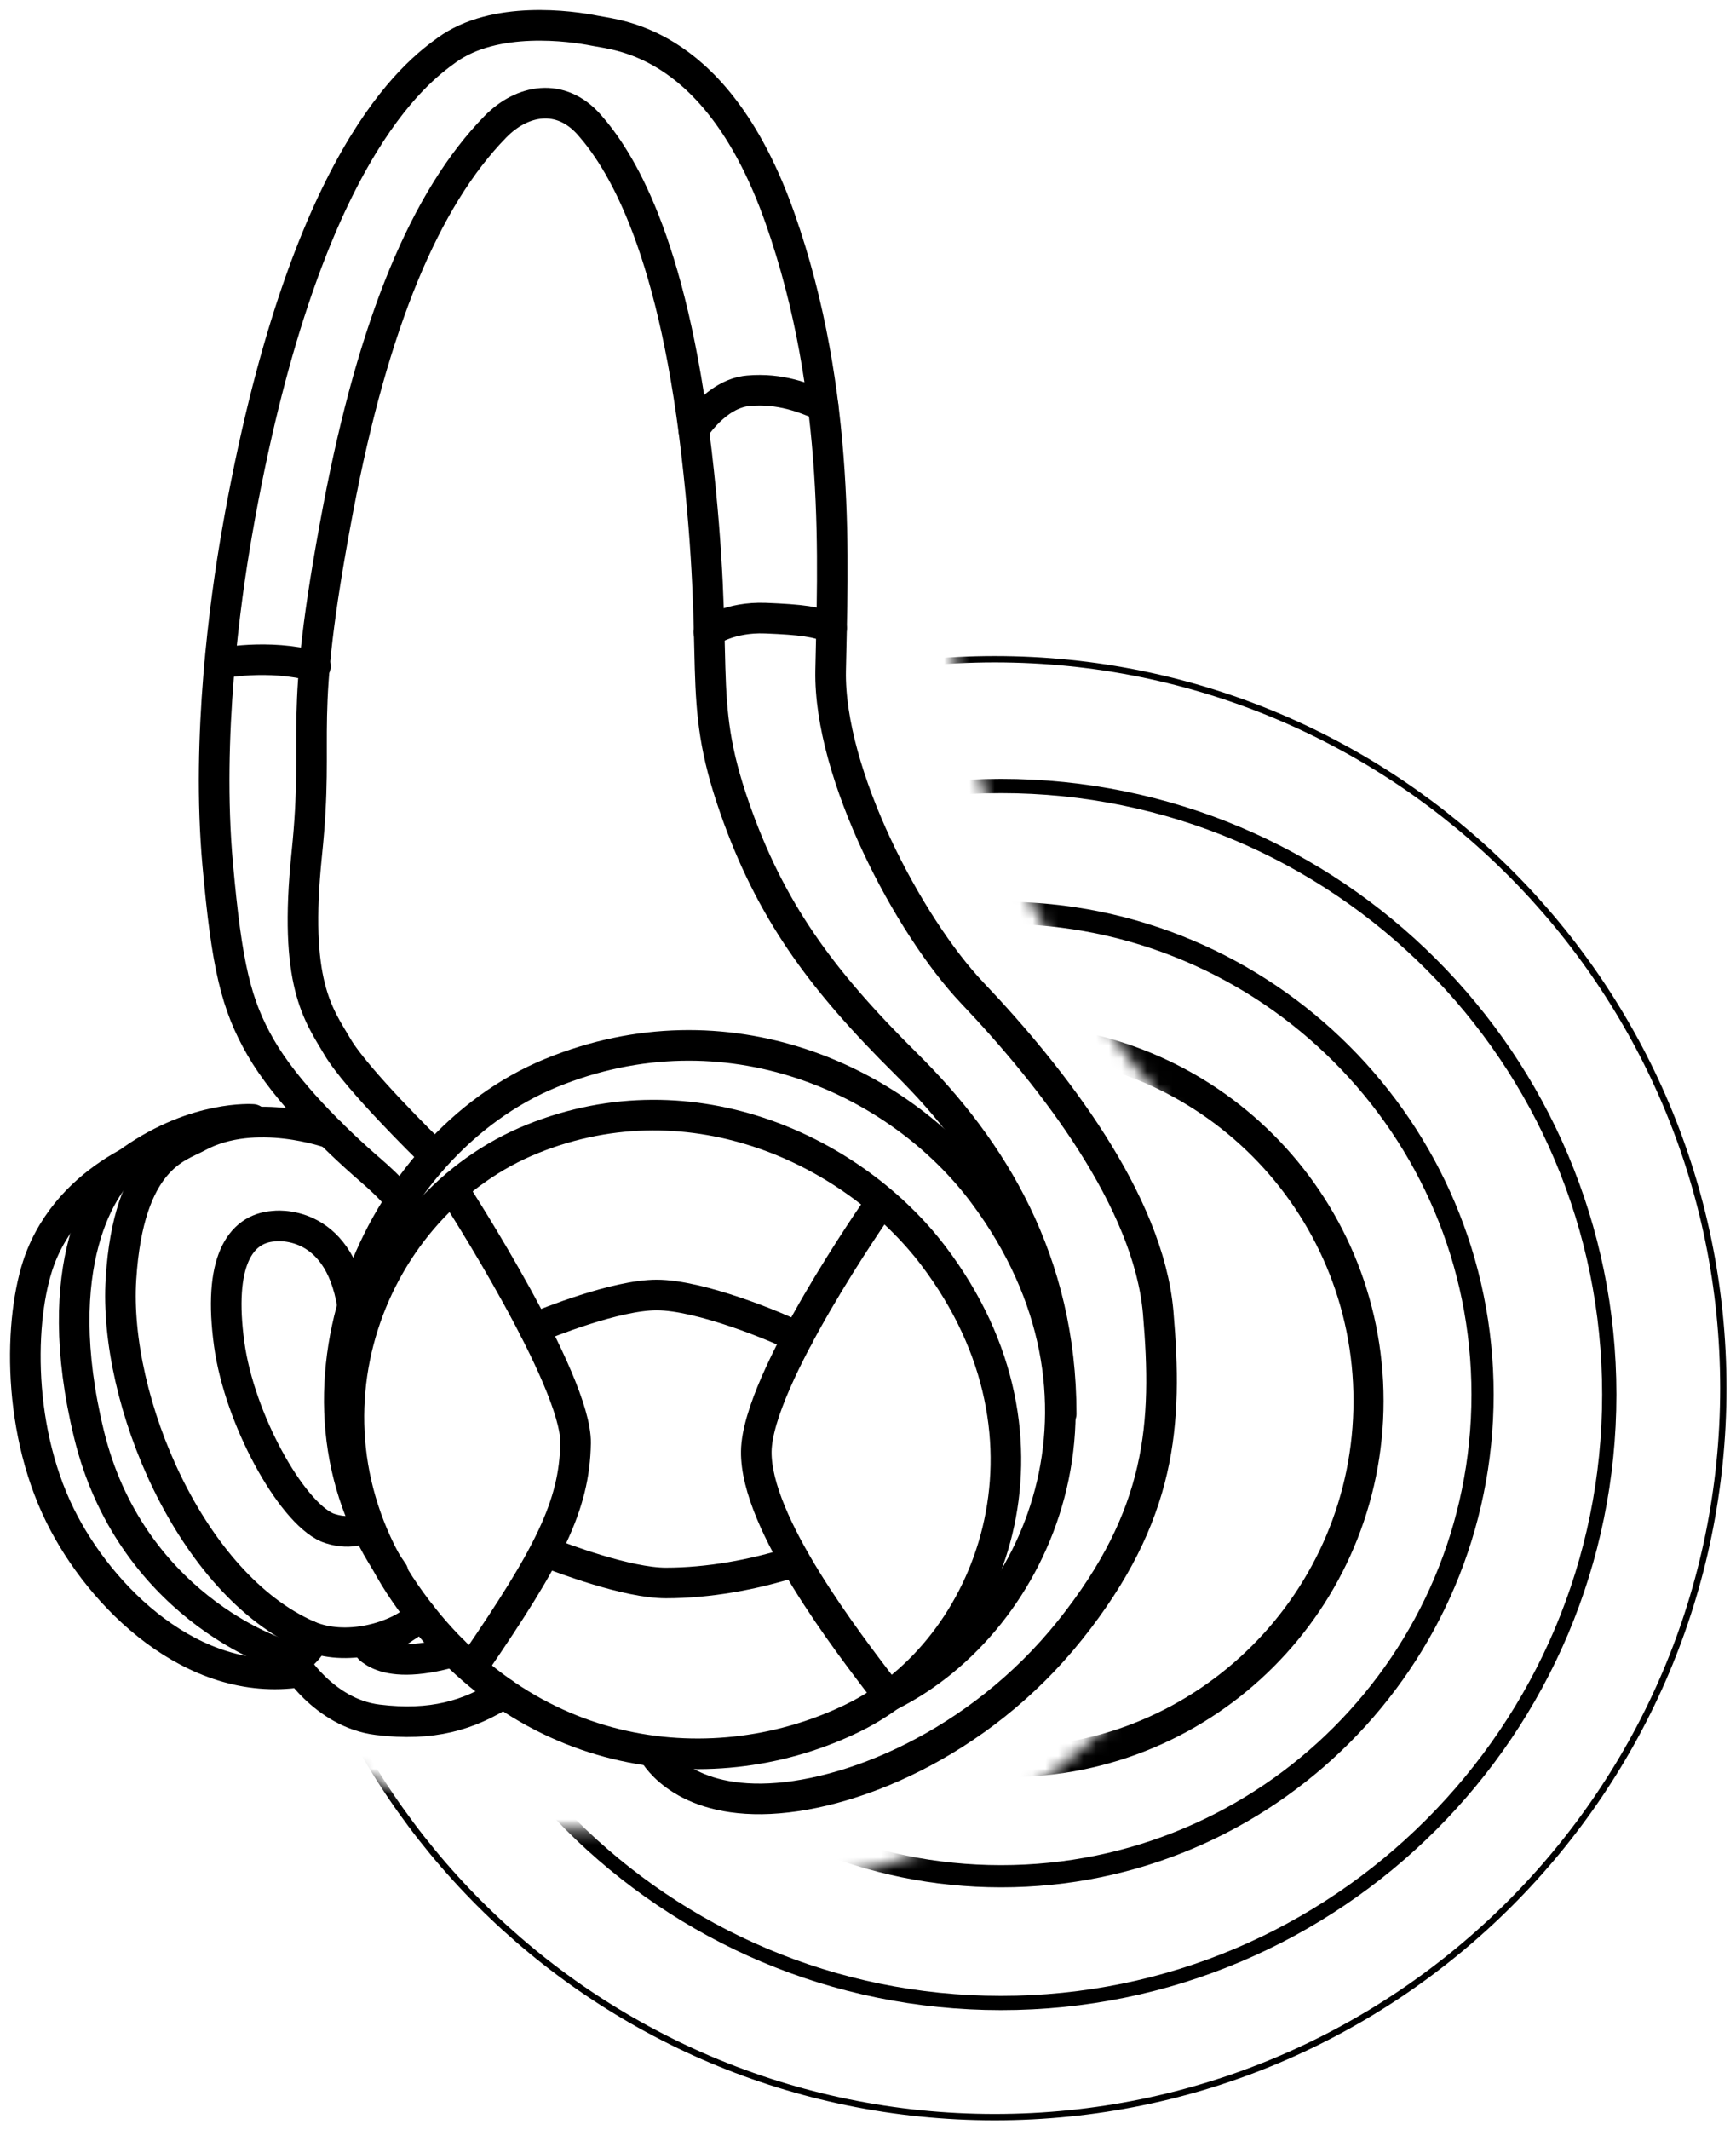 <?xml version="1.0" encoding="UTF-8" standalone="no"?>
<svg width="137px" height="168px" viewBox="0 0 137 168" version="1.1" xmlns="http://www.w3.org/2000/svg" xmlns:xlink="http://www.w3.org/1999/xlink">
    <!-- Generator: Sketch 40.3 (33839) - http://www.bohemiancoding.com/sketch -->
    <title>find</title>
    <desc>Created with Sketch.</desc>
    <defs>
        <path d="M74.664,23.679 L73.337,49.926 C73.337,49.926 73.94,66.05 90.28,85.446 C106.62,104.843 99.75,119.712 86.291,133.231 C72.832,146.749 56.278,150.391 48.736,141.865 C36.037,144.478 23.3,136.077 23.3,136.077 C23.3,136.077 -0.189,196.807 61.683,193.237 C123.555,189.668 173.043,192.07 173.043,145.086 C173.043,98.101 189.005,37.711 118.772,30.114" id="path-1"></path>
    </defs>
    <g id="Page-1" stroke="none" stroke-width="1" fill="none" fill-rule="evenodd">
        <g id="BTS-Pro" transform="translate(-2281, 0)">
            <g id="find" transform="translate(2283, 2)">
                <mask id="mask-2" fill="white">
                    <use xlink:href="#path-1"></use>
                </mask>
                <g id="Path-3"></g>
                <g id="Page-1" mask="url(#mask-2)" stroke="#000000">
                    <g transform="translate(19, 50)">
                        <path d="M115,57.5 C115,89.256 89.256,115 57.5,115 C25.744,115 0,89.256 0,57.5 C0,25.744 25.744,0 57.5,0 C89.256,0 115,25.744 115,57.5 L115,57.5 Z" id="Stroke-1" stroke-width="0.5"></path>
                        <path d="M106,58 C106,84.51 84.509,106 58,106 C31.491,106 10,84.51 10,58 C10,31.49 31.491,10 58,10 C84.509,10 106,31.49 106,58 L106,58 Z" id="Stroke-3" stroke-width="1.125"></path>
                        <path d="M96,58 C96,78.987 78.987,96 58,96 C37.014,96 20,78.987 20,58 C20,37.013 37.014,20 58,20 C78.987,20 96,37.013 96,58 L96,58 Z" id="Stroke-5" stroke-width="1.75"></path>
                        <path d="M87,58.5 C87,74.24 74.24,87 58.5,87 C42.76,87 30,74.24 30,58.5 C30,42.76 42.76,30 58.5,30 C74.24,30 87,42.76 87,58.5 L87,58.5 Z" id="Stroke-7" stroke-width="2.375"></path>
                        <path d="M76,57.5 C76,67.717 67.717,76 57.5,76 C47.282,76 39,67.717 39,57.5 C39,47.283 47.282,39 57.5,39 C67.717,39 76,47.283 76,57.5 L76,57.5 Z" id="Stroke-9" stroke-width="3"></path>
                    </g>
                </g>
                <g id="Page-1" stroke="#000000" stroke-width="2.414" stroke-linecap="round">
                    <path d="M31.873,88.739 C31.873,88.739 26.139,83.142 24.627,80.569 C23.116,77.996 21.15,75.574 22.209,65.358 C23.267,55.141 21.366,55.565 24.703,38.038 C27.461,23.546 31.543,13.67 37.098,7.994 C39.202,5.844 42.237,5.27 44.505,7.843 C46.772,10.416 51.005,16.773 52.97,33.725 C54.935,50.676 52.851,52.757 55.964,61.692 C58.78,69.775 62.72,75.196 69.522,81.931 C76.325,88.666 81.746,97.465 81.746,109.534" id="Stroke-1"></path>
                    <path d="M49.514,136.113 C49.514,136.113 51.383,139.976 58.11,139.9 C64.836,139.824 75.193,135.66 82.448,126.579 C89.704,117.498 90.156,110.31 89.4,101.532 C88.644,92.753 81.111,83.037 74.737,76.331 C69.702,71.034 63.4,59.077 63.551,50.903 C63.702,42.73 64.458,29.108 59.546,15.184 C54.633,1.259 46.848,0.805 44.958,0.427 C43.069,0.048 37.041,-0.803 33.25,1.953 C30.951,3.624 21.909,10.151 16.691,40.082 C15.774,45.343 14.273,56.125 15.18,66.19 C15.9,74.18 16.616,77.239 18.581,80.645 C20.546,84.05 24.352,87.813 27.273,90.331 C28.907,91.741 29.439,92.49 29.439,92.49" id="Stroke-3"></path>
                    <path d="M52.744,31.897 C52.744,31.897 54.501,29.051 57.051,28.824 C59.602,28.598 61.496,29.389 62.959,30.015" id="Stroke-5"></path>
                    <path d="M53.935,47.842 C53.935,47.842 55.577,46.647 58.412,46.76 C61.246,46.873 62.489,47.041 63.625,47.553" id="Stroke-7"></path>
                    <path d="M15.346,50.337 C15.346,50.337 19.11,49.535 22.889,50.56" id="Stroke-9"></path>
                    <path id="Stroke-11"></path>
                    <path d="M71.649,97.047 C82.721,111.625 76.178,128.164 65.39,133.475 C54.602,138.786 39.448,137.375 29.978,123.683 C20.507,109.992 27.26,92.981 40.025,87.836 C52.79,82.692 65.472,88.915 71.649,97.047 L71.649,97.047 Z" id="Stroke-13"></path>
                    <path d="M29.011,122.025 C19.237,108.143 27.619,88.32 41.482,82.64 C55.344,76.96 68.907,83.176 75.615,92.155 C87.639,108.249 79.984,125.871 68.268,131.734" id="Stroke-15"></path>
                    <path d="M33.995,92.177 C33.995,92.177 43.504,106.882 43.423,111.831 C43.342,116.781 41.279,120.742 35.463,129.228" id="Stroke-17"></path>
                    <path d="M67.284,93.207 C67.284,93.207 57.766,106.801 57.685,112.481 C57.604,118.16 64.933,127.587 67.832,131.393" id="Stroke-19"></path>
                    <path d="M40.14,102.777 C41.169,102.349 46.606,100.151 49.825,100.151 C53.261,100.151 59.332,102.653 60.968,103.495" id="Stroke-21"></path>
                    <path d="M41.121,120.432 C42.387,120.93 47.511,122.869 50.551,122.869 C53.91,122.869 57.476,122.219 60.602,121.215" id="Stroke-23"></path>
                    <path d="M24.106,87.405 C24.106,87.405 18.113,85.214 13.592,87.683 C12.049,88.525 8.151,89.347 7.546,98.883 C6.941,108.418 13.021,122.983 22.36,127.035 C25.223,128.277 29.259,127.261 31.251,125.407" id="Stroke-25"></path>
                    <path d="M17.948,86.301 C17.948,86.301 13.478,85.961 8.42,89.499 C6.016,91.181 1.803,97.88 5.021,111.128 C8.213,124.27 19.422,128.6 21.519,128.827 C21.519,128.827 22.133,128.29 22.417,127.88 C22.7,127.47 22.36,127.035 22.36,127.035" id="Stroke-27"></path>
                    <path d="M11.63,88.284 C11.63,88.284 4.087,90.123 1.274,97.012 C-0.445,101.222 -0.84,110.282 2.744,117.547 C5.947,124.039 13.239,131.159 21.648,129.894" id="Stroke-29"></path>
                    <path d="M21.084,128.977 C21.084,128.977 23.5,133.127 27.805,133.657 C32.11,134.186 35.013,133.292 37.737,131.563" id="Stroke-31"></path>
                    <path d="M26.738,127.454 C26.738,127.454 27.63,130.048 33.8,128.277" id="Stroke-33"></path>
                    <path d="M27.22,128.08 C27.22,128.08 28.366,127.473 30.181,126.209" id="Stroke-35"></path>
                    <path d="M25.814,100.956 C24.691,93.988 19.596,94.719 19.596,94.719 C16.9,94.919 15.202,97.592 16.089,104.038 C16.9,109.936 20.937,117.211 23.801,118.484 C23.801,118.484 25.433,119.188 26.738,118.484" id="Stroke-37"></path>
                </g>
            </g>
        </g>
    </g>
</svg>